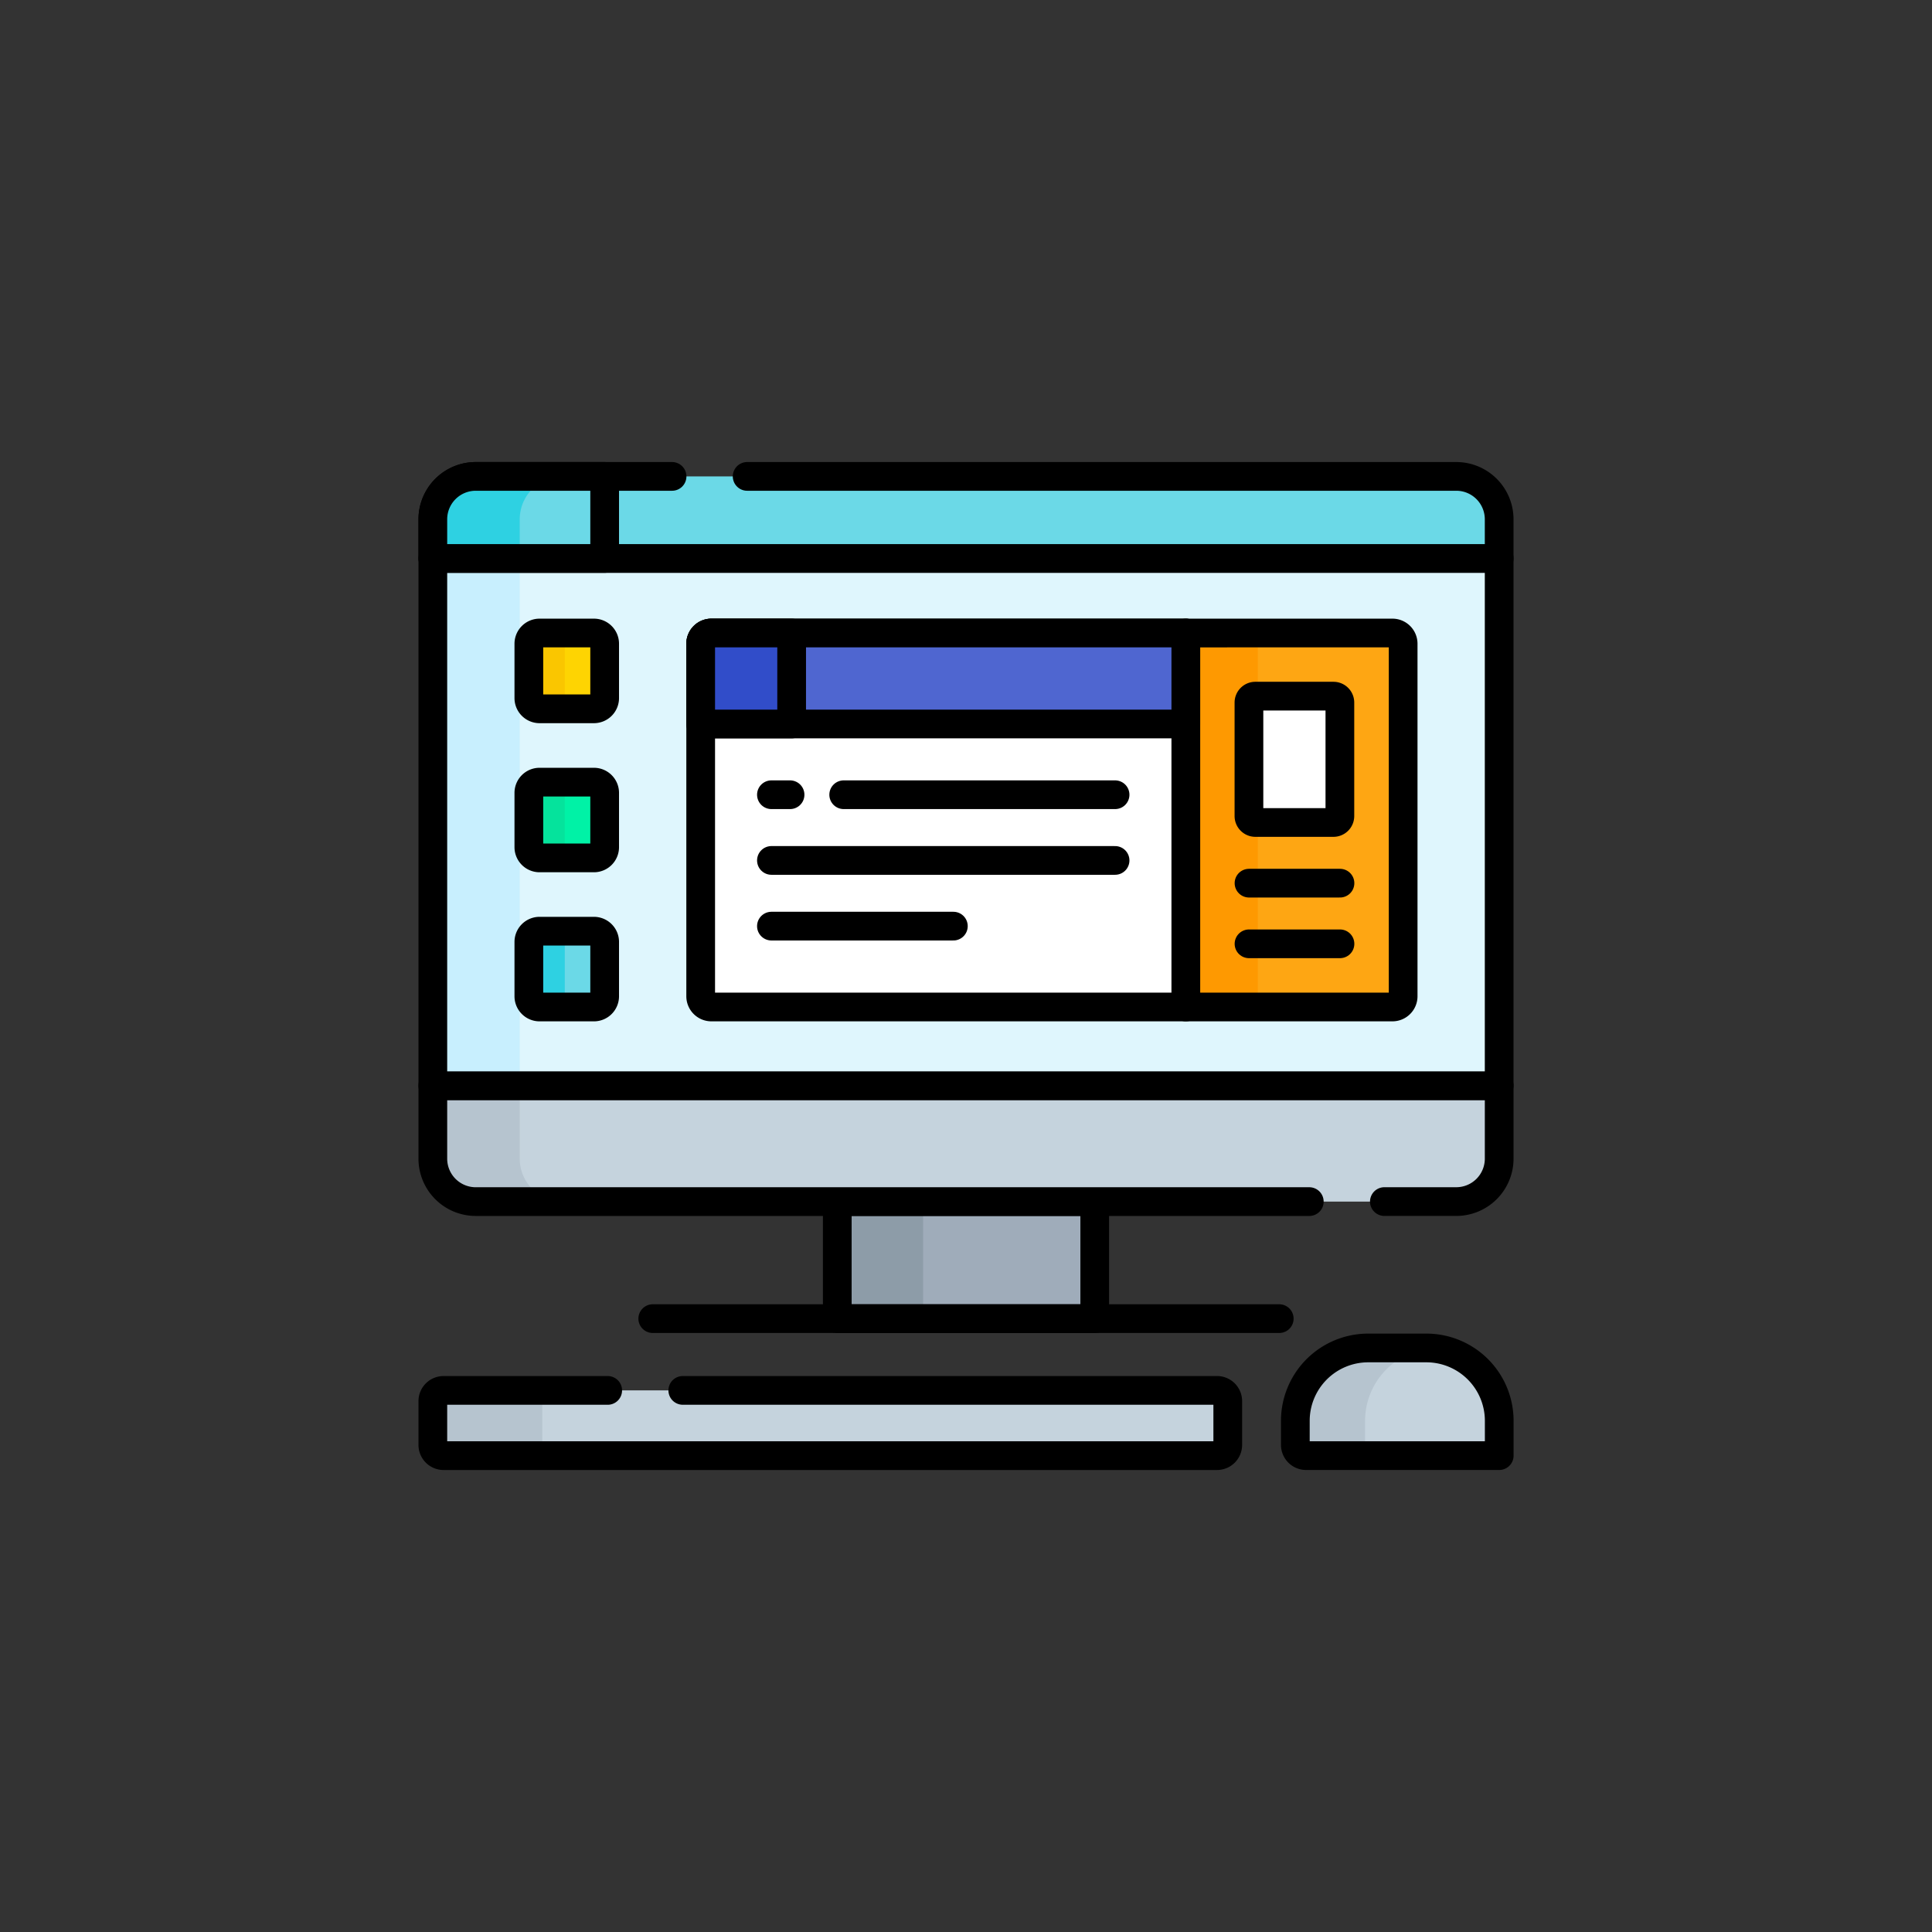 <svg xmlns="http://www.w3.org/2000/svg" width="146" height="146" viewBox="0 0 146 146">
  <rect x="0" y="0" width="146" height="146" fill="#333333" stroke="none"/>
  <g id="그룹_4513" data-name="그룹 4513" transform="translate(-490 -443)">
    <rect id="사각형_1885" data-name="사각형 1885" width="146" height="146" transform="translate(490 443)" fill="none"/>
    <g id="desktop_7491991" transform="translate(515.209 451.201)">
      <g id="그룹_4512" data-name="그룹 4512" transform="translate(7.5 27.799)">
        <rect id="사각형_1896" data-name="사각형 1896" width="19.457" height="8.845" transform="translate(30.563 54.803)" fill="#9facba"/>
        <rect id="사각형_1897" data-name="사각형 1897" width="6.486" height="8.845" transform="translate(30.563 54.803)" fill="#8d9ca8"/>
        <rect id="사각형_1898" data-name="사각형 1898" width="19.457" height="8.845" transform="translate(30.563 54.803)" fill="none" stroke="#000" stroke-linecap="round" stroke-linejoin="round" stroke-miterlimit="10" stroke-width="2.17"/>
        <path id="패스_8196" data-name="패스 8196" d="M7.5,317.312a3.243,3.243,0,0,0,3.243,3.243h74.1a3.243,3.243,0,0,0,3.243-3.243V311.8H7.5Z" transform="translate(-7.5 -265.752)" fill="#c5d3dd"/>
        <path id="패스_8197" data-name="패스 8197" d="M14.067,317.312V311.8H7.5v5.513a3.243,3.243,0,0,0,3.243,3.243h6.567A3.243,3.243,0,0,1,14.067,317.312Z" transform="translate(-7.5 -265.752)" fill="#b6c4cf"/>
        <path id="패스_8198" data-name="패스 8198" d="M79.408,320.554H84.84a3.243,3.243,0,0,0,3.243-3.243V311.8H7.5v5.513a3.243,3.243,0,0,0,3.243,3.243H73.733" transform="translate(-7.5 -265.752)" fill="none" stroke="#000" stroke-linecap="round" stroke-linejoin="round" stroke-miterlimit="10" stroke-width="2.17"/>
        <line id="선_14" data-name="선 14" x2="47.344" transform="translate(16.619 63.648)" fill="none" stroke="#000" stroke-linecap="round" stroke-linejoin="round" stroke-miterlimit="10" stroke-width="2.17"/>
        <rect id="사각형_1899" data-name="사각형 1899" width="80.582" height="39.85" transform="translate(0 6.197)" fill="#dff6fd"/>
        <rect id="사각형_1900" data-name="사각형 1900" width="6.567" height="39.85" transform="translate(0 6.197)" fill="#c8effe"/>
        <rect id="사각형_1901" data-name="사각형 1901" width="80.582" height="39.85" transform="translate(0 6.197)" fill="none" stroke="#000" stroke-linecap="round" stroke-linejoin="round" stroke-miterlimit="10" stroke-width="2.17"/>
        <path id="패스_8199" data-name="패스 8199" d="M84.84,27.8h-74.1A3.243,3.243,0,0,0,7.5,31.042V34H88.082V31.042A3.243,3.243,0,0,0,84.84,27.8Z" transform="translate(-7.5 -27.799)" fill="#6bd9e7"/>
        <path id="패스_8200" data-name="패스 8200" d="M25.578,27.8H10.743A3.243,3.243,0,0,0,7.5,31.042V34H88.082V31.042A3.243,3.243,0,0,0,84.84,27.8H31.253" transform="translate(-7.5 -27.799)" fill="none" stroke="#000" stroke-linecap="round" stroke-linejoin="round" stroke-miterlimit="10" stroke-width="2.17"/>
        <path id="패스_8201" data-name="패스 8201" d="M10.743,27.8A3.243,3.243,0,0,0,7.5,31.042V34H20.485V27.8Z" transform="translate(-7.5 -27.799)" fill="#6bd9e7"/>
        <path id="패스_8202" data-name="패스 8202" d="M17.309,27.8H10.743A3.243,3.243,0,0,0,7.5,31.042V34h6.567V31.042A3.243,3.243,0,0,1,17.309,27.8Z" transform="translate(-7.5 -27.799)" fill="#2ed1e2"/>
        <path id="패스_8203" data-name="패스 8203" d="M10.743,27.8A3.243,3.243,0,0,0,7.5,31.042V34H20.485V27.8Z" transform="translate(-7.5 -27.799)" fill="none" stroke="#000" stroke-linecap="round" stroke-linejoin="round" stroke-miterlimit="10" stroke-width="2.17"/>
        <g id="그룹_4511" data-name="그룹 4511" transform="translate(7.256 11.836)">
          <path id="패스_8204" data-name="패스 8204" d="M358.462,100.8V129.06h15.611a.811.811,0,0,0,.811-.811V101.61a.811.811,0,0,0-.811-.811Z" transform="translate(-308.814 -100.799)" fill="#fea613"/>
          <rect id="사각형_1902" data-name="사각형 1902" width="5.438" height="28.261" transform="translate(49.648 0)" fill="#fe9901"/>
          <path id="패스_8205" data-name="패스 8205" d="M358.462,100.8V129.06h15.611a.811.811,0,0,0,.811-.811V101.61a.811.811,0,0,0-.811-.811Z" transform="translate(-308.814 -100.799)" fill="none" stroke="#000" stroke-linecap="round" stroke-linejoin="round" stroke-miterlimit="10" stroke-width="2.17"/>
          <path id="패스_8206" data-name="패스 8206" d="M387.9,139.3v-8.575a.486.486,0,0,1,.486-.486h5.9a.486.486,0,0,1,.486.486V139.3a.486.486,0,0,1-.486.486h-5.9A.486.486,0,0,1,387.9,139.3Z" transform="translate(-333.483 -125.468)" fill="#fff" stroke="#000" stroke-linecap="round" stroke-linejoin="round" stroke-miterlimit="10" stroke-width="2.17"/>
          <g id="그룹_4509" data-name="그룹 4509">
            <path id="패스_8207" data-name="패스 8207" d="M57.172,106.528H53.065a.811.811,0,0,1-.811-.811V101.61a.811.811,0,0,1,.811-.811h4.107a.811.811,0,0,1,.811.811v4.107A.811.811,0,0,1,57.172,106.528Z" transform="translate(-52.254 -100.799)" fill="#fed402"/>
            <path id="패스_8208" data-name="패스 8208" d="M54.969,105.717V101.61a.811.811,0,0,1,.811-.811H53.065a.811.811,0,0,0-.811.811v4.107a.811.811,0,0,0,.811.811H55.78A.811.811,0,0,1,54.969,105.717Z" transform="translate(-52.254 -100.799)" fill="#fac600"/>
            <path id="패스_8209" data-name="패스 8209" d="M57.172,176.014H53.065a.811.811,0,0,1-.811-.811V171.1a.811.811,0,0,1,.811-.811h4.107a.811.811,0,0,1,.811.811V175.2A.811.811,0,0,1,57.172,176.014Z" transform="translate(-52.254 -159.019)" fill="#00f2a6"/>
            <path id="패스_8210" data-name="패스 8210" d="M54.969,175.2v-4.107a.811.811,0,0,1,.811-.811H53.065a.811.811,0,0,0-.811.811V175.2a.811.811,0,0,0,.811.811H55.78A.811.811,0,0,1,54.969,175.2Z" transform="translate(-52.254 -159.018)" fill="#05e39c"/>
            <path id="패스_8211" data-name="패스 8211" d="M57.172,245.5H53.065a.811.811,0,0,1-.811-.811v-4.107a.811.811,0,0,1,.811-.811h4.107a.811.811,0,0,1,.811.811v4.107A.811.811,0,0,1,57.172,245.5Z" transform="translate(-52.254 -217.238)" fill="#6bd9e7"/>
            <path id="패스_8212" data-name="패스 8212" d="M54.969,244.688v-4.107a.811.811,0,0,1,.811-.811H53.065a.811.811,0,0,0-.811.811v4.107a.811.811,0,0,0,.811.811H55.78A.811.811,0,0,1,54.969,244.688Z" transform="translate(-52.254 -217.238)" fill="#2ed1e2"/>
          </g>
          <g id="그룹_4510" data-name="그룹 4510">
            <path id="패스_8213" data-name="패스 8213" d="M57.172,106.528H53.065a.811.811,0,0,1-.811-.811V101.61a.811.811,0,0,1,.811-.811h4.107a.811.811,0,0,1,.811.811v4.107A.811.811,0,0,1,57.172,106.528Z" transform="translate(-52.254 -100.799)" fill="none" stroke="#000" stroke-linecap="round" stroke-linejoin="round" stroke-miterlimit="10" stroke-width="2.17"/>
            <path id="패스_8214" data-name="패스 8214" d="M57.172,176.014H53.065a.811.811,0,0,1-.811-.811V171.1a.811.811,0,0,1,.811-.811h4.107a.811.811,0,0,1,.811.811V175.2A.811.811,0,0,1,57.172,176.014Z" transform="translate(-52.254 -159.019)" fill="none" stroke="#000" stroke-linecap="round" stroke-linejoin="round" stroke-miterlimit="10" stroke-width="2.17"/>
            <path id="패스_8215" data-name="패스 8215" d="M57.172,245.5H53.065a.811.811,0,0,1-.811-.811v-4.107a.811.811,0,0,1,.811-.811h4.107a.811.811,0,0,1,.811.811v4.107A.811.811,0,0,1,57.172,245.5Z" transform="translate(-52.254 -217.238)" fill="none" stroke="#000" stroke-linecap="round" stroke-linejoin="round" stroke-miterlimit="10" stroke-width="2.17"/>
          </g>
          <path id="패스_8216" data-name="패스 8216" d="M169,129.06H133.15a.811.811,0,0,1-.811-.811V101.61a.811.811,0,0,1,.811-.811H169Z" transform="translate(-119.354 -100.799)" fill="#fff"/>
          <path id="패스_8217" data-name="패스 8217" d="M169,129.06H133.15a.811.811,0,0,1-.811-.811V101.61a.811.811,0,0,1,.811-.811H169Z" transform="translate(-119.354 -100.799)" fill="none" stroke="#000" stroke-linecap="round" stroke-linejoin="round" stroke-miterlimit="10" stroke-width="2.17"/>
          <line id="선_15" data-name="선 15" x2="20.508" transform="translate(23.793 12.221)" fill="none" stroke="#000" stroke-linecap="round" stroke-linejoin="round" stroke-miterlimit="10" stroke-width="2.17"/>
          <line id="선_16" data-name="선 16" x2="1.408" transform="translate(18.331 12.221)" fill="none" stroke="#000" stroke-linecap="round" stroke-linejoin="round" stroke-miterlimit="10" stroke-width="2.17"/>
          <line id="선_17" data-name="선 17" x2="25.97" transform="translate(18.331 17.186)" fill="none" stroke="#000" stroke-linecap="round" stroke-linejoin="round" stroke-miterlimit="10" stroke-width="2.17"/>
          <line id="선_18" data-name="선 18" x2="13.749" transform="translate(18.331 22.151)" fill="none" stroke="#000" stroke-linecap="round" stroke-linejoin="round" stroke-miterlimit="10" stroke-width="2.17"/>
          <path id="패스_8218" data-name="패스 8218" d="M169,107.673H132.339V101.61a.811.811,0,0,1,.811-.811H169Z" transform="translate(-119.354 -100.799)" fill="#4f66d0"/>
          <path id="패스_8219" data-name="패스 8219" d="M169,107.673H132.339V101.61a.811.811,0,0,1,.811-.811H169Z" transform="translate(-119.354 -100.799)" fill="none" stroke="#000" stroke-linecap="round" stroke-linejoin="round" stroke-miterlimit="10" stroke-width="2.17"/>
          <path id="패스_8220" data-name="패스 8220" d="M139.213,107.673h-6.874V101.61a.811.811,0,0,1,.811-.811h6.064Z" transform="translate(-119.354 -100.799)" fill="#314dc9"/>
          <path id="패스_8221" data-name="패스 8221" d="M139.213,107.673h-6.874V101.61a.811.811,0,0,1,.811-.811h6.064Z" transform="translate(-119.354 -100.799)" fill="none" stroke="#000" stroke-linecap="round" stroke-linejoin="round" stroke-miterlimit="10" stroke-width="2.17"/>
          <line id="선_19" data-name="선 19" x1="6.874" transform="translate(54.422 23.487)" fill="none" stroke="#000" stroke-linecap="round" stroke-linejoin="round" stroke-miterlimit="10" stroke-width="2.17"/>
          <line id="선_20" data-name="선 20" x1="6.874" transform="translate(54.422 18.904)" fill="none" stroke="#000" stroke-linecap="round" stroke-linejoin="round" stroke-miterlimit="10" stroke-width="2.17"/>
        </g>
      </g>
      <path id="패스_8222" data-name="패스 8222" d="M66.761,458.728H8.311a.811.811,0,0,1-.811-.811V454.61a.811.811,0,0,1,.811-.811H66.761a.811.811,0,0,1,.811.811v3.308A.811.811,0,0,1,66.761,458.728Z" transform="translate(0 -356.929)" fill="#c5d3dd"/>
      <path id="패스_8223" data-name="패스 8223" d="M15.769,457.918V454.61a.811.811,0,0,1,.811-.811H8.311a.811.811,0,0,0-.811.811v3.308a.811.811,0,0,0,.811.811H16.58A.811.811,0,0,1,15.769,457.918Z" transform="translate(0 -356.929)" fill="#b6c4cf"/>
      <path id="패스_8224" data-name="패스 8224" d="M20.714,453.8H8.311a.811.811,0,0,0-.811.811v3.308a.811.811,0,0,0,.811.811H66.761a.811.811,0,0,0,.811-.811V454.61a.811.811,0,0,0-.811-.811H26.389" transform="translate(0 -356.929)" fill="none" stroke="#000" stroke-linecap="round" stroke-linejoin="round" stroke-miterlimit="10" stroke-width="2.17"/>
      <path id="패스_8225" data-name="패스 8225" d="M424.9,442.159H410.311a.811.811,0,0,1-.811-.811v-1.817a5.508,5.508,0,0,1,5.508-5.508H419.4a5.508,5.508,0,0,1,5.508,5.508v2.628Z" transform="translate(-336.821 -340.36)" fill="#c5d3dd"/>
      <path id="패스_8226" data-name="패스 8226" d="M414.769,441.348v-1.817a5.507,5.507,0,0,1,5.067-5.489c-.146-.012-.292-.019-.441-.019h-4.387a5.508,5.508,0,0,0-5.508,5.508v1.817a.811.811,0,0,0,.811.811h5.27A.811.811,0,0,1,414.769,441.348Z" transform="translate(-336.82 -340.36)" fill="#b6c4cf"/>
      <path id="패스_8227" data-name="패스 8227" d="M424.9,442.159H410.311a.811.811,0,0,1-.811-.811v-1.817a5.508,5.508,0,0,1,5.508-5.508H419.4a5.508,5.508,0,0,1,5.508,5.508v2.628Z" transform="translate(-336.821 -340.36)" fill="none" stroke="#000" stroke-linecap="round" stroke-linejoin="round" stroke-miterlimit="10" stroke-width="2.17"/>
    </g>
  </g>
</svg>
